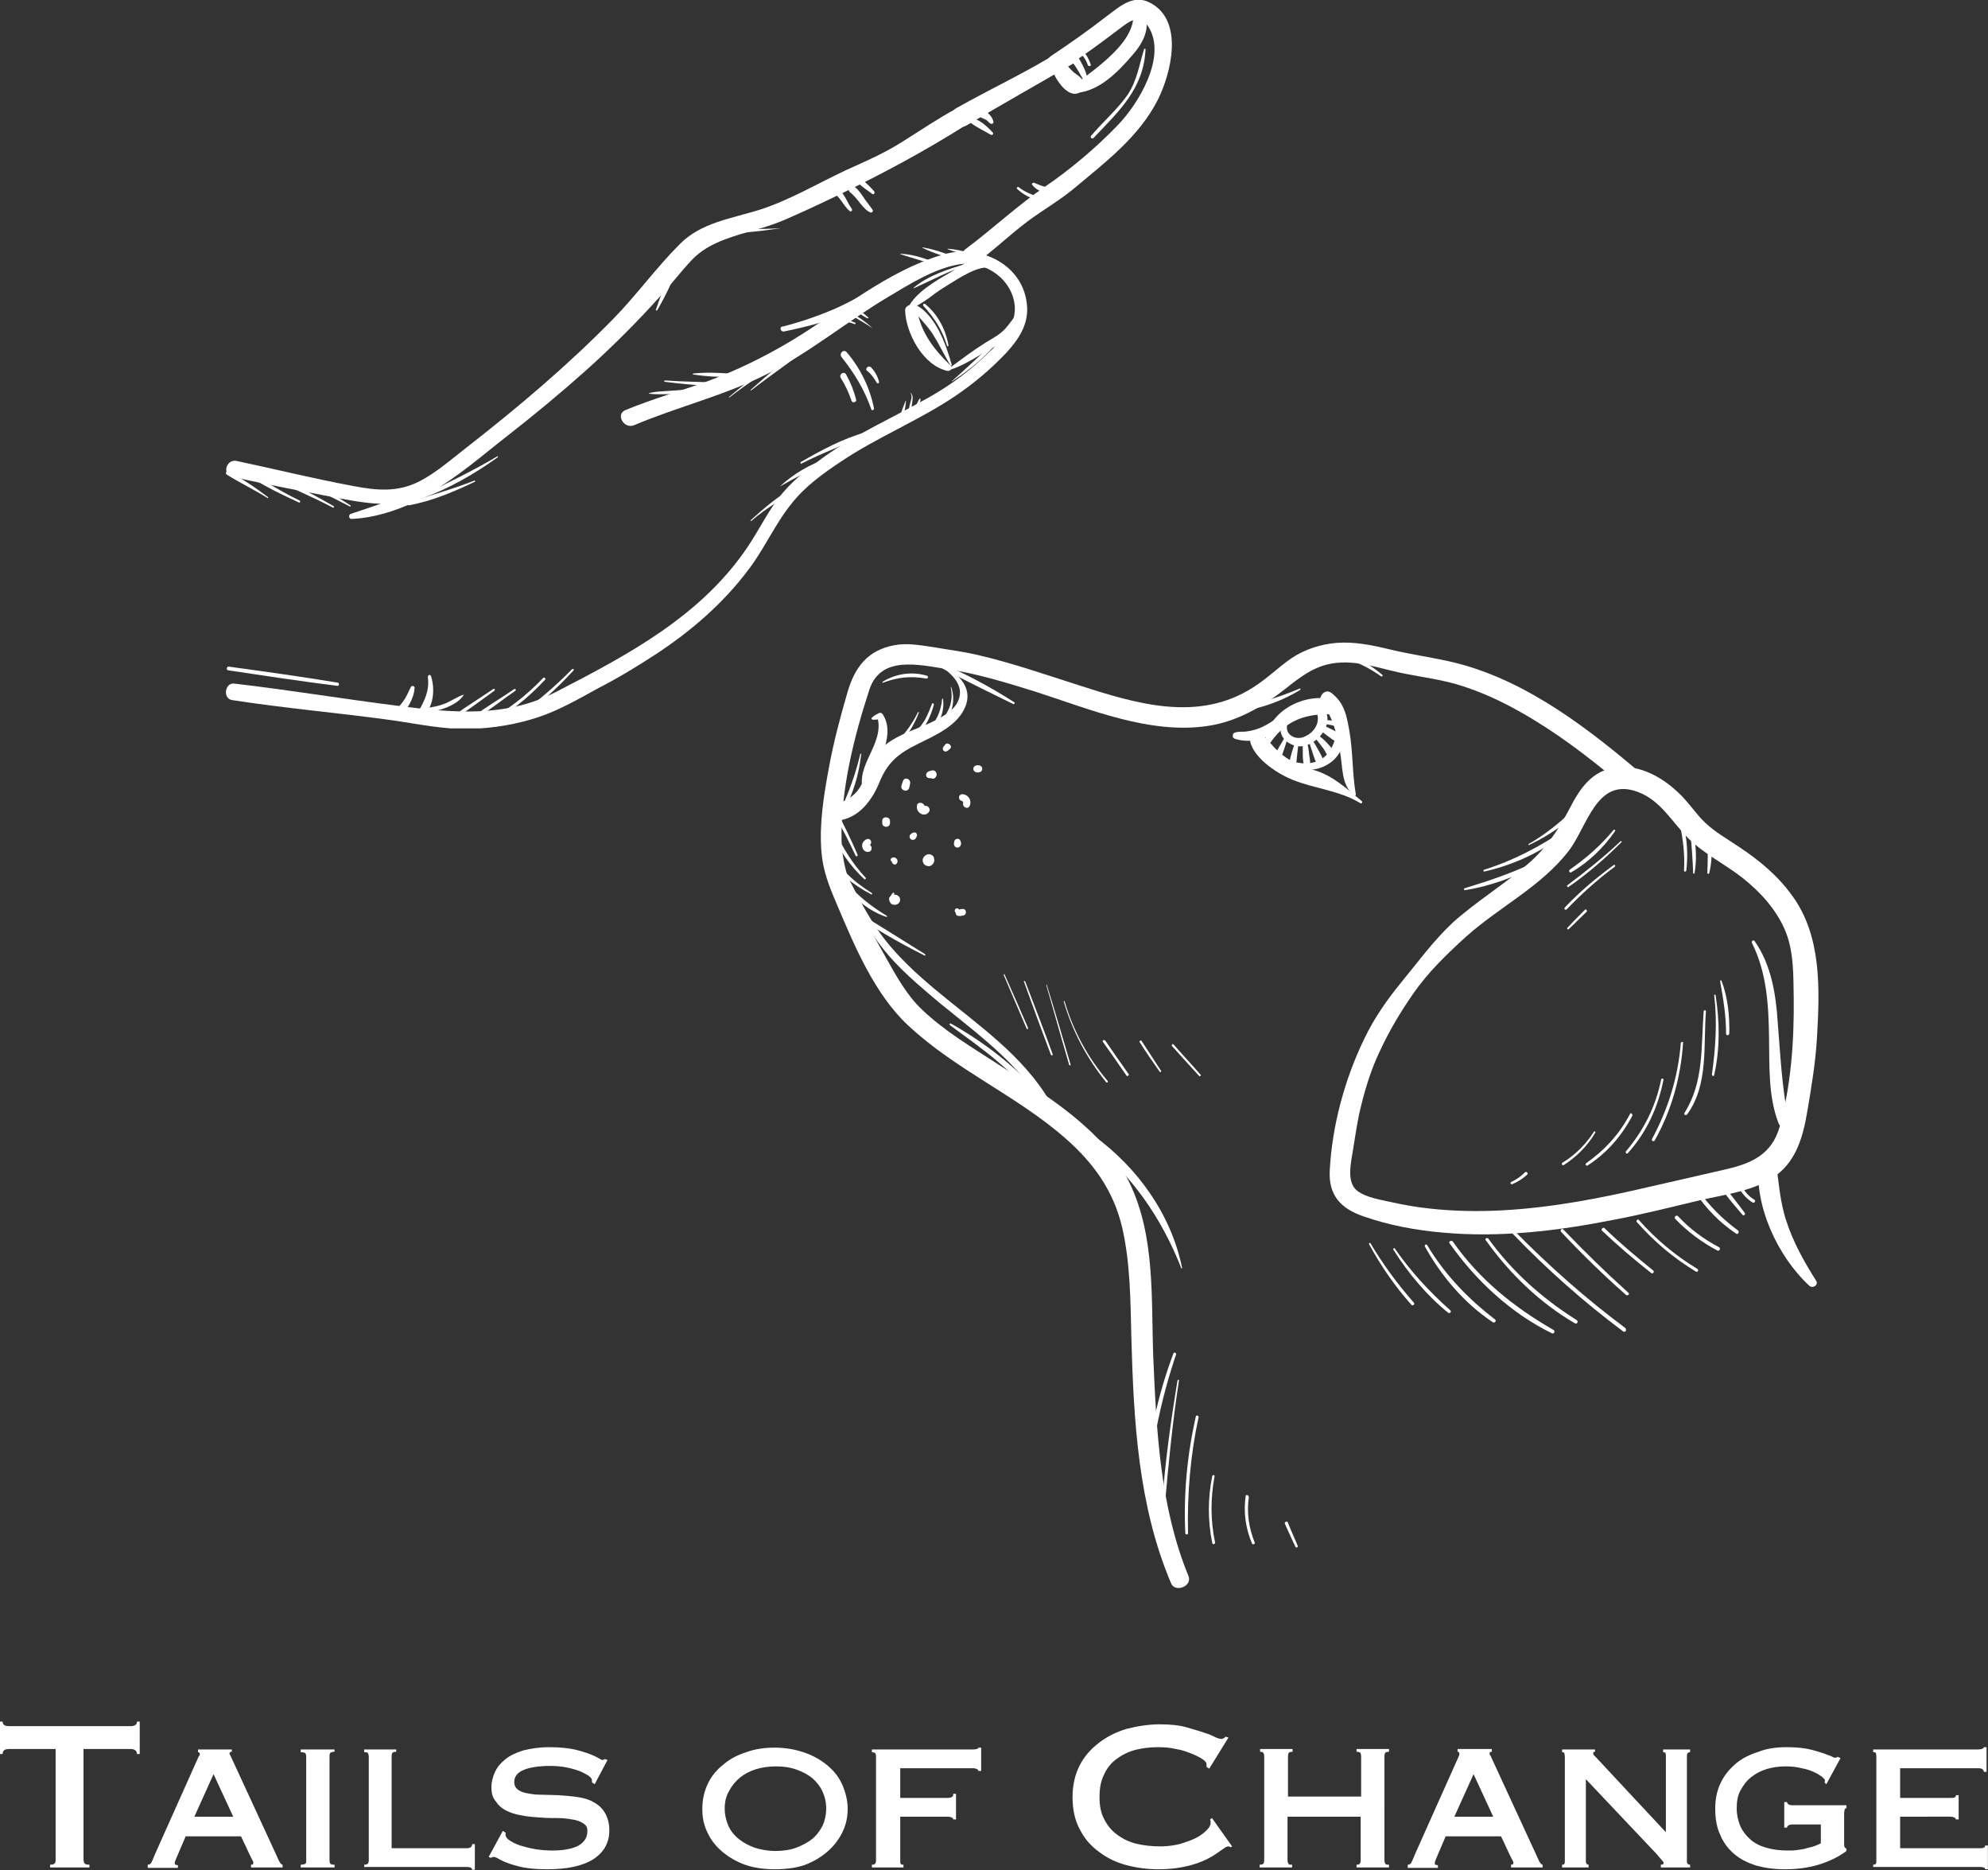 <?xml version="1.0" encoding="utf-8"?>
<!-- Generator: Adobe Illustrator 26.5.3, SVG Export Plug-In . SVG Version: 6.00 Build 0)  -->
<svg version="1.1" id="Layer_1" xmlns="http://www.w3.org/2000/svg" xmlns:xlink="http://www.w3.org/1999/xlink" x="0px" y="0px"
	 viewBox="0 0 434.9 409" style="enable-background:new 0 0 434.9 409;" xml:space="preserve">
<rect x="0" y="0" width="434.9" height="409" fill="#333333" stroke="none"/>
<style type="text/css">
	.st0{fill:#FFFFFF;}
	.st1{clip-path:url(#SVGID_00000107563199543008620590000000831594368764550839_);}
	.st2{clip-path:url(#SVGID_00000038404913046920058290000007579452237564803234_);}
	.st3{clip-path:url(#SVGID_00000103966690606682899060000007267845970896143267_);}
	.st4{clip-path:url(#SVGID_00000081634880547676877620000009472043259086363790_);}
</style>
<path class="st0" d="M238.6,14.1c-0.5-1.6-1.5-3.1-2.9-3.9c-0.3-0.2-0.7,0.3-0.4,0.5c1.2,1,2.2,2,2.7,3.6
	C238.2,14.6,238.8,14.4,238.6,14.1"/>
<path class="st0" d="M207.5,75.6c-0.6-3.5-2.3-6.8-5.1-9.1c-0.3-0.2-0.6,0.1-0.4,0.4c2.4,2.6,4.2,5.4,5.2,8.8
	C207.3,75.8,207.5,75.7,207.5,75.6"/>
<path class="st0" d="M250.3,10.7c-1.1,3.5-1.5,6.8-3.6,10c-2.3,3.3-5.4,5.9-8,9c-0.3,0.3,0.2,0.8,0.5,0.5c5.6-5.9,11-10.8,11.4-19.4
	C250.6,10.6,250.3,10.6,250.3,10.7"/>
<path class="st0" d="M143.8,67.8c1.7-2.9,3.4-6.3,4.4-9.6c0.2-0.5-0.6-0.8-0.8-0.3c-1.6,3.1-2.8,6.6-3.9,9.8
	C143.4,67.9,143.7,68,143.8,67.8"/>
<path class="st0" d="M142,86.1c1.4,0.2,2.8,0.1,4.2,0.1c1.6,0,3.3,0,4.9-0.2c0.4,0,0.4-0.6,0-0.7c-1.6-0.1-3.3,0.1-4.9,0.2
	c-1.4,0.1-2.9,0.1-4.2,0.5C141.9,85.9,141.9,86.1,142,86.1"/>
<path class="st0" d="M145.4,83.5c4,0.5,8,0.9,12,0.9c0.4,0,0.4-0.6,0-0.7c-4-0.2-8-0.2-12-0.5C145.3,83.2,145.3,83.5,145.4,83.5"/>
<path class="st0" d="M151.6,81.9c2.6,0.4,5.4,0.6,8,0.5c0.4,0,0.4-0.6,0-0.7c-2.6-0.2-5.4-0.3-8,0C151.6,81.8,151.5,81.9,151.6,81.9
	"/>
<path class="st0" d="M164.3,85.4c4.1-3.2,8.4-6.1,12.5-9.3c0.3-0.3,0-0.8-0.3-0.6c-4.3,2.8-8.4,6.3-12.2,9.7
	C164.1,85.3,164.2,85.5,164.3,85.4"/>
<path class="st0" d="M159.6,86.9c3.2-2.5,6.6-4.7,9.9-7.1c0.2-0.1,0-0.4-0.2-0.3c-3.5,2.1-6.7,4.7-9.8,7.3
	C159.4,86.9,159.5,87,159.6,86.9"/>
<path class="st0" d="M175.3,101.4c4.7-2.4,9.6-4.2,14.4-6.3c0.3-0.1,0.2-0.7-0.2-0.6c-5.1,1.4-9.9,4-14.4,6.6
	C175.1,101.3,175.2,101.5,175.3,101.4"/>
<path class="st0" d="M170.6,106.4c3.5-2,7.1-3.8,10.7-5.7c0.2-0.1,0.1-0.5-0.2-0.4C177.3,101.4,173.5,103.7,170.6,106.4
	C170.5,106.4,170.6,106.4,170.6,106.4"/>
<path class="st0" d="M208.3,83.4c3.2-2.1,6.4-4.6,9-7.5c0.3-0.3-0.1-0.7-0.4-0.4c-2.9,2.5-5.7,5.3-8.6,7.8
	C208.1,83.3,208.2,83.4,208.3,83.4"/>
<path class="st0" d="M200,63c3.8-1.7,7.5-3.7,11.5-5c0.2-0.1,0.1-0.3-0.1-0.3c-3.9,1.1-8.4,2.6-11.5,5.2C199.8,63,199.9,63.1,200,63
	"/>
<path class="st0" d="M187.1,70.6c-0.9-0.4-1.9-0.9-2.9-1.1c-0.2,0-0.4,0.3-0.2,0.4c0.9,0.5,2,0.6,3,1
	C187.2,70.9,187.2,70.7,187.1,70.6"/>
<path class="st0" d="M190.9,71.8c-1.4-1.3-3-2.5-4.7-3.3c-0.2-0.1-0.4,0.2-0.2,0.3C187.6,69.8,189.3,70.7,190.9,71.8
	C190.9,71.9,190.9,71.8,190.9,71.8"/>
<path class="st0" d="M189.9,69.4c-0.7-0.7-1.5-1.2-2.3-1.8c-0.3-0.2-0.6,0.3-0.3,0.5c0.8,0.5,1.6,1.1,2.4,1.5
	C189.9,69.7,190.1,69.5,189.9,69.4"/>
<path class="st0" d="M198.1,87.7c-0.3,0.9-0.9,2-1,3c0,0.2,0.3,0.3,0.4,0.1c0.5-0.9,0.6-2.1,0.7-3.1
	C198.3,87.6,198.2,87.6,198.1,87.7"/>
<path class="st0" d="M199.2,86c0.5,0.7,0,1.8-0.2,2.6c-0.1,0.6-0.3,1.2-0.3,1.9c0,0.2,0.3,0.2,0.4,0.1c0.3-0.9,0.4-2.1,0.5-3
	c0.1-0.6,0.1-1.1-0.3-1.6C199.3,85.9,199.2,85.9,199.2,86"/>
<path class="st0" d="M201.3,87.1c-0.4,0.3-0.5,0.9-0.8,1.3c-0.3,0.5-0.6,0.9-1,1.4c-0.2,0.3,0.2,0.5,0.4,0.3
	c0.5-0.4,0.8-0.9,1.1-1.5c0.2-0.4,0.5-1.1,0.3-1.5C201.4,87.1,201.3,87.1,201.3,87.1"/>
<path class="st0" d="M164.4,113.9c3.2-2.8,6.8-4.8,10.3-7.1c0.3-0.2,0-0.7-0.3-0.5c-3.8,1.8-7.1,4.7-10.2,7.5
	C164.1,113.9,164.3,114,164.4,113.9"/>
<g>
	<defs>
		<rect id="SVGID_1_" x="48.5" y="102" width="10.3" height="8"/>
	</defs>
	<clipPath id="SVGID_00000053543586396264062940000003116209854162588801_">
		<use xlink:href="#SVGID_1_"  style="overflow:visible;"/>
	</clipPath>
	<g style="clip-path:url(#SVGID_00000053543586396264062940000003116209854162588801_);">
		<path class="st0" d="M58.6,108.7c-2.7-2-5.6-4.1-8.7-5.5c-0.4-0.2-0.7,0.3-0.3,0.6c2.9,1.8,6,3.3,8.9,5.1
			C58.6,109.1,58.8,108.8,58.6,108.7"/>
	</g>
</g>
<path class="st0" d="M65.6,109.5c-5-2.4-9.5-5.4-14.2-8.3c-0.3-0.2-0.7,0.3-0.4,0.5c4.3,3.4,9.4,5.9,14.4,8.2
	C65.6,110,65.8,109.7,65.6,109.5"/>
<path class="st0" d="M73,110.7c-4.2-2.4-8.6-4.8-13.2-6.6c-0.4-0.1-0.6,0.5-0.3,0.6c4.4,2.1,8.9,4,13.3,6.3
	C73,111.1,73.2,110.8,73,110.7"/>
<path class="st0" d="M76.6,110.5c-3.4-2.2-7-4.5-10.8-6c-0.3-0.1-0.5,0.4-0.2,0.6c3.6,2,7.3,3.8,11,5.7
	C76.7,110.8,76.8,110.6,76.6,110.5"/>
<path class="st0" d="M201.8,54.2c2.2,1.1,4.8,1.9,7.2,2.6c0.3,0.1,0.5-0.4,0.1-0.5c-2.3-0.9-4.8-1.8-7.3-2.2
	C201.8,54.1,201.7,54.2,201.8,54.2"/>
<path class="st0" d="M207.3,54.5c1.6,0.6,3.3,1.1,5,1.4c0.3,0.1,0.4-0.4,0.1-0.5c-1.6-0.5-3.4-0.9-5.1-1
	C207.3,54.3,207.3,54.4,207.3,54.5"/>
<path class="st0" d="M197,55.6c2.7,0.9,5.4,1.6,8,2.5c0.2,0.1,0.4-0.3,0.2-0.4c-2.5-1.1-5.4-2.1-8.2-2.2
	C197,55.4,196.9,55.5,197,55.6"/>
<path class="st0" d="M222.5,41.3c1.4,1.3,3.2,2.3,5.1,2.5c0.4,0.1,0.6-0.5,0.2-0.6c-1.8-0.5-3.5-1.1-5-2.3
	C222.6,40.8,222.3,41.1,222.5,41.3"/>
<path class="st0" d="M170.9,49.9c-4.2,0.3-8.5,0.1-12.7,0.4c-0.4,0-0.4,0.6,0,0.6C162.4,51.1,166.7,50.5,170.9,49.9
	C170.9,50,170.9,49.9,170.9,49.9"/>
<path class="st0" d="M107.9,150.7c-2.8,1.9-5.7,3.7-8.5,5.7c-0.4,0.3,0,0.9,0.4,0.6c2.8-1.9,5.6-3.9,8.3-5.9
	C108.4,150.9,108.2,150.5,107.9,150.7"/>
<path class="st0" d="M112.5,150.7c-2.9,2-6,3.8-8.8,5.9c-0.3,0.2,0,0.8,0.3,0.6c3-1.8,5.8-4.1,8.7-6.1
	C113,150.9,112.8,150.6,112.5,150.7"/>
<path class="st0" d="M118.8,148.3c-3.7,3.9-7.9,7.1-12.6,9.6c-0.4,0.2,0,0.9,0.4,0.7c4.7-2.6,8.9-5.9,12.6-9.9
	C119.5,148.4,119.1,148,118.8,148.3"/>
<path class="st0" d="M125.1,146.4c-3.7,3.8-7.6,7-11.8,10.2c-0.3,0.2,0.1,0.7,0.4,0.5c4.3-3,8.2-6.6,11.7-10.4
	C125.7,146.5,125.4,146.1,125.1,146.4"/>
<path class="st0" d="M103.8,105.1c-4.8,1.9-9.6,3.2-14.5,4.8c-0.4,0.1-0.2,0.7,0.2,0.6c5-0.9,9.9-3,14.5-5.2
	C104,105.3,103.9,105.1,103.8,105.1"/>
<path class="st0" d="M108.8,99.8c-5.4,3.2-10.8,5.8-16.4,8.5c-0.3,0.1-0.1,0.7,0.2,0.6c5.7-2.1,11.3-5.3,16.3-8.9
	C109,99.9,108.9,99.7,108.8,99.8"/>
<path class="st0" d="M101.5,151.9c-1.6,0.5-3,1.6-4.5,2.1c-1.6,0.6-3.3,0.8-5,1c-0.5,0.1-0.3,0.8,0.1,0.8
	C94.9,155.9,99.9,154.6,101.5,151.9C101.6,151.9,101.5,151.9,101.5,151.9"/>
<path class="st0" d="M207.8,224.2c3.5,2.6,7.1,5.1,10.5,8c3.1,2.6,5.8,5.5,8.9,8.2c0.4,0.4,0.9-0.2,0.6-0.6
	c-5.2-6.3-12.6-11.9-19.7-15.9C207.8,223.7,207.6,224,207.8,224.2"/>
<path class="st0" d="M188.2,164.9c-0.8,3.4-1.9,6.7-3.3,10c-0.2,0.5,0.5,0.9,0.7,0.4c1.5-3.3,2.4-6.8,2.8-10.4
	C188.4,164.8,188.2,164.8,188.2,164.9"/>
<path class="st0" d="M193.2,149.3c3.2-1.2,6-1.5,9.4-0.9c0.4,0.1,0.6-0.5,0.2-0.6c-3.2-1-6.8-0.5-9.7,1.3
	C193,149.1,193,149.4,193.2,149.3"/>
<path class="st0" d="M208,150.4c0.6,2.8-0.3,5.1-2.1,7.3c-0.2,0.3,0.1,0.7,0.4,0.4c2.2-1.9,2.7-5.2,1.8-7.8
	C208.2,150.2,208,150.2,208,150.4"/>
<path class="st0" d="M206.1,152.9c-0.3,2.9-1.3,4.9-3.3,7c-0.3,0.3,0.1,0.8,0.4,0.6c2.2-1.6,3.5-4.9,3.1-7.6
	C206.2,152.7,206.1,152.8,206.1,152.9"/>
<path class="st0" d="M203.9,153.9c-0.5,1.2-0.9,2.4-1.6,3.6c-0.6,1-1.4,1.9-2.1,2.9c-0.2,0.3,0.3,0.7,0.5,0.4c1.8-1.7,3-4.4,3.6-6.7
	C204.3,153.8,204,153.7,203.9,153.9"/>
<path class="st0" d="M200.8,155.8c-1.5,3.1-3.5,5.5-6,7.8c-0.4,0.3,0.2,0.9,0.5,0.5c2.6-2.1,4.5-5.1,5.7-8.2
	C201.1,155.7,200.9,155.7,200.8,155.8"/>
<path class="st0" d="M187.6,186.9c-1.4-3.2-2.9-6.4-4.6-9.5c-0.2-0.4-0.9,0-0.6,0.4c1.7,3.1,3.3,6.2,4.8,9.4
	C187.4,187.4,187.7,187.2,187.6,186.9"/>
<path class="st0" d="M189.4,192c-3-3.2-5-6.6-6.9-10.5c-0.2-0.3-0.8-0.1-0.6,0.3c1.5,4,4.1,7.6,7.2,10.5
	C189.3,192.4,189.5,192.1,189.4,192"/>
<path class="st0" d="M190.7,195.3c-1.9-1.2-3.7-2.5-5.3-4.1c-1.5-1.5-2.6-3.2-4-4.7c-0.3-0.3-0.7,0.1-0.5,0.4c2,3.8,6,6.8,9.7,8.7
	C190.7,195.8,190.9,195.4,190.7,195.3"/>
<path class="st0" d="M194,200.3c-3.3-2-6-4.1-8.6-7c-0.3-0.3-0.9,0.1-0.7,0.5c2.3,2.9,5.6,5.5,9.1,6.7
	C194.1,200.6,194.1,200.4,194,200.3"/>
<path class="st0" d="M202.4,208.7c-5.6-3.5-11.2-7-16.8-10.4c-0.4-0.2-0.7,0.3-0.3,0.6c5.3,3.8,11.2,7.2,17,10.1
	C202.4,209,202.5,208.8,202.4,208.7"/>
<path class="st0" d="M221.9,153.6c-5.3-3.4-11.1-6.5-16.9-8.9c-0.4-0.2-0.6,0.5-0.3,0.7c5.5,3,11.3,5.8,17,8.6
	C221.9,154,222.1,153.7,221.9,153.6"/>
<path class="st0" d="M302.4,147.6c-2.6-2.2-5.8-4.2-9.2-4.9c-0.4-0.1-0.6,0.5-0.2,0.6c3.2,1.3,6.2,2.5,9.1,4.6
	C302.3,148.1,302.6,147.8,302.4,147.6"/>
<path class="st0" d="M284.3,150.6c-5,2.1-9.7,3.5-15,4.5c-0.4,0.1-0.3,0.7,0.1,0.7c5.2-0.4,10.6-2.2,15-4.9
	C284.6,150.7,284.5,150.5,284.3,150.6"/>
<path class="st0" d="M334.5,184.8c5.3-2.5,10.4-6.2,13.9-11c0.2-0.3-0.3-0.7-0.6-0.4c-4.1,4.4-8.2,8.2-13.4,11.2
	C334.3,184.7,334.4,184.9,334.5,184.8"/>
<path class="st0" d="M324.8,190.6c6.5-1.5,12.8-4.4,18-8.7c0.3-0.2-0.1-0.7-0.4-0.5c-5.6,3.8-11.3,6.8-17.7,8.8
	C324.4,190.3,324.5,190.7,324.8,190.6"/>
<path class="st0" d="M320.4,194.7c5.7-0.9,11.4-3,16.5-5.8c0.4-0.2,0.1-0.9-0.4-0.7c-5.3,2.6-10.6,4.4-16.2,6.1
	C320.2,194.5,320.3,194.7,320.4,194.7"/>
<path class="st0" d="M299.5,272.1c2.6,4.8,5.7,9.3,9.3,13.3c0.3,0.3,0.8-0.2,0.5-0.5c-3.6-4.1-6.7-8.3-9.5-13
	C299.7,271.7,299.4,271.9,299.5,272.1"/>
<path class="st0" d="M304.8,273.3c3.3,5.2,7.3,10,12,13.8c0.3,0.3,0.8-0.2,0.5-0.5c-4.6-4.1-8.7-8.5-12.2-13.6
	C305,272.9,304.7,273.1,304.8,273.3"/>
<path class="st0" d="M311.7,272.6c3.6,6.5,8.7,12.5,14.9,16.6c0.4,0.2,0.8-0.3,0.5-0.6c-6-4.6-11-9.8-14.9-16.3
	C312,272,311.6,272.3,311.7,272.6"/>
<path class="st0" d="M317.1,271.9c5.7,8.1,13.4,15.3,22.4,19.7c0.4,0.2,0.8-0.4,0.4-0.7c-8.7-5-16.3-11.1-22.1-19.4
	C317.4,271.2,316.8,271.6,317.1,271.9"/>
<path class="st0" d="M325,271.2c5.2,7.3,11.8,13.7,19.5,18.2c0.5,0.3,0.9-0.4,0.4-0.7c-7.6-4.8-14.1-10.6-19.3-17.8
	C325.3,270.6,324.8,270.9,325,271.2"/>
<path class="st0" d="M330.9,269.8c7.5,7.8,15.5,14.9,24.2,21.4c0.5,0.3,0.9-0.4,0.4-0.8c-8.6-6.4-16.6-13.5-24.1-21.1
	C331.1,269,330.6,269.5,330.9,269.8"/>
<path class="st0" d="M341.5,269.4c4.5,4.8,9.2,9.4,14.2,13.8c0.4,0.3,0.9-0.2,0.5-0.5c-4.9-4.4-9.6-9-14.2-13.8
	C341.7,268.5,341.2,269.1,341.5,269.4"/>
<path class="st0" d="M350.5,269.2c3.4,3.2,7,6.3,10.7,9.2c0.3,0.3,0.8-0.2,0.5-0.5c-3.7-3-7.3-6-10.7-9.3
	C350.7,268.3,350.1,268.9,350.5,269.2"/>
<path class="st0" d="M358.1,267.3c3.8,4.3,8.1,7.9,12.9,10.8c0.4,0.2,0.7-0.3,0.3-0.6c-4.8-2.9-9.1-6.5-12.8-10.7
	C358.3,266.5,357.8,267,358.1,267.3"/>
<path class="st0" d="M366.5,266.6c2.7,2.8,5.8,5.1,9.2,6.9c0.4,0.2,0.8-0.4,0.4-0.7c-3.4-1.8-6.4-4-9-6.8
	C366.7,265.6,366.1,266.2,366.5,266.6"/>
<path class="st0" d="M370.8,260.7c2.4,3.6,5.4,6.7,9,9.1c0.4,0.3,0.8-0.4,0.4-0.7c-3.4-2.5-6.3-5.4-8.7-8.8
	C371.2,259.9,370.5,260.3,370.8,260.7"/>
<path class="st0" d="M377.1,260.7c1.3,1.7,2.7,3.4,4.1,5c0.2,0.3,0.7-0.1,0.5-0.4c-1.3-1.8-2.7-3.5-4-5.2
	C377.3,259.8,376.8,260.4,377.1,260.7"/>
<path class="st0" d="M380.7,260.3c0.7,1.1,1.6,2,2.7,2.7c0.4,0.2,0.8-0.4,0.4-0.6c-1-0.6-1.8-1.4-2.4-2.4
	C381.1,259.5,380.5,259.8,380.7,260.3"/>
<path class="st0" d="M376.3,214.6c0.7,3.9,1.3,7.6,1.3,11.5c0,0.4,0.6,0.4,0.7,0c0.1-3.8-0.3-8-1.7-11.6
	C376.5,214.3,376.3,214.4,376.3,214.6"/>
<path class="st0" d="M375,217.7c0.7,5.9,0.3,11.5-0.5,17.3c0,0.3,0.5,0.5,0.5,0.1c1.3-5.7,1.2-11.8,0.3-17.5
	C375.3,217.5,375,217.5,375,217.7"/>
<path class="st0" d="M372.7,221.2c-0.6,7.7,0.1,15.4-4.2,22.2c-0.2,0.4,0.3,0.7,0.6,0.3c4.7-6.5,3.5-15,4.1-22.6
	C373.2,220.9,372.7,220.9,372.7,221.2"/>
<path class="st0" d="M367.7,228.1c-0.6,7.5-2.8,14.5-6.3,21c-0.2,0.4,0.4,0.7,0.6,0.3c3.7-6.6,5.7-13.8,6.2-21.4
	C368.2,227.8,367.8,227.8,367.7,228.1"/>
<path class="st0" d="M363.4,236.1c-1.2,5.9-3.8,11.1-7.7,15.7c-0.2,0.3,0.2,0.7,0.4,0.4c4.1-4.5,6.6-10,7.8-16
	C364,235.9,363.5,235.7,363.4,236.1"/>
<path class="st0" d="M356.6,243.6c-2.3,4.4-5.5,7.9-9.6,10.8c-0.3,0.2,0,0.7,0.3,0.5c4.2-2.7,7.5-6.5,9.8-10.9
	C357.2,243.6,356.7,243.3,356.6,243.6"/>
<path class="st0" d="M348.7,247.5c-1.8,2.8-4.1,5.1-6.9,6.8c-0.3,0.2,0,0.7,0.3,0.5c2.8-1.8,5.2-4.2,6.9-7.1
	C349.1,247.5,348.8,247.3,348.7,247.5"/>
<path class="st0" d="M333.6,256.4c-0.9,0.9-1.9,1.6-3,2.1c-0.3,0.1-0.1,0.6,0.2,0.5c1.2-0.5,2.3-1.2,3.3-2.1
	C334.4,256.6,333.9,256.1,333.6,256.4"/>
<path class="st0" d="M353,181.5c-2.8,3.4-6,6.2-9.6,8.7c-0.3,0.2,0,0.8,0.3,0.6c3.8-2.2,7.1-5.4,9.6-9
	C353.5,181.6,353.1,181.3,353,181.5"/>
<path class="st0" d="M354.5,184c-3.7,3.5-7.6,6.6-11.6,9.6c-0.2,0.2,0,0.5,0.2,0.4c4.2-2.9,8-6.2,11.6-9.8
	C354.9,184.1,354.7,183.9,354.5,184"/>
<path class="st0" d="M353,189.2c-3.8,2.8-7.4,5.8-10.7,9.3c-0.2,0.3,0.1,0.6,0.4,0.4c3.3-3.4,6.7-6.5,10.5-9.3
	C353.5,189.4,353.3,189,353,189.2"/>
<path class="st0" d="M346.7,199c-1.3,1.3-2.6,2.6-3.8,3.9c-0.2,0.2,0.1,0.5,0.3,0.3c1.3-1.3,2.6-2.5,3.9-3.8
	C347.3,199.1,346.9,198.7,346.7,199"/>
<path class="st0" d="M368.9,190.4c0.4-3.4,0.2-7-0.7-10.3c-0.1-0.4-0.8-0.3-0.7,0.2c0.7,3.4,1.1,6.6,0.9,10.1
	C368.4,190.7,368.8,190.7,368.9,190.4"/>
<path class="st0" d="M370.7,191c0.5-2.9,0.4-6-0.3-8.8c-0.1-0.3-0.6-0.3-0.6,0.1c0.3,2.9,0.5,5.8,0.6,8.7
	C370.5,191.1,370.7,191.1,370.7,191"/>
<path class="st0" d="M373.9,191c0.6-2.3,0.7-5,0.3-7.4c-0.1-0.3-0.6-0.2-0.6,0.1c0,2.4,0,4.9-0.1,7.3
	C373.6,191.1,373.9,191.2,373.9,191"/>
<path class="st0" d="M256.7,296c-3.5,9.3-5.6,19.2-6.3,29.1c0,0.5,0.7,0.5,0.8,0c0.9-9.9,2.9-19.5,6.1-28.9
	C257.3,295.8,256.8,295.7,256.7,296"/>
<path class="st0" d="M257.6,301.9c-1.5,9.1-2.8,18.3-3.4,27.6c0,0.4,0.5,0.4,0.6,0c0.8-9.2,1.7-18.4,3.1-27.5
	C258,301.7,257.7,301.7,257.6,301.9"/>
<path class="st0" d="M261.6,309.8c-1.9,8.4-2.7,16.9-2.3,25.5c0,0.4,0.6,0.4,0.6,0c-0.2-8.5,0.5-17,2.3-25.3
	C262.3,309.6,261.7,309.4,261.6,309.8"/>
<path class="st0" d="M265.2,322.8c-1,4.9-1,9.8,0,14.7c0.1,0.4,0.7,0.2,0.6-0.2c-1-4.8-1-9.6-0.1-14.4
	C265.8,322.6,265.3,322.5,265.2,322.8"/>
<path class="st0" d="M272.5,327.2c-0.5,3.6,0,7.1,1.4,10.4c0.1,0.3,0.7,0.1,0.6-0.2c-1.3-3.2-1.8-6.6-1.3-10
	C273.2,327,272.5,326.8,272.5,327.2"/>
<path class="st0" d="M281.1,333.3c0.8,1.7,1.5,3.4,2.3,5c0.1,0.3,0.6,0.1,0.5-0.2c-0.7-1.7-1.5-3.4-2.2-5.2
	C281.5,332.6,280.9,332.9,281.1,333.3"/>
<path class="st0" d="M219.6,213.3c1.7,3.9,3.3,7.8,5,11.7c0.1,0.2,0.4,0,0.3-0.2c-1.7-3.9-3.4-7.8-5.1-11.6
	C219.8,212.9,219.5,213.1,219.6,213.3"/>
<path class="st0" d="M224,214.7c1.9,5.3,3.9,10.7,5.9,16c0.1,0.2,0.5,0.1,0.4-0.1c-1.9-5.3-4-10.6-6-15.9
	C224.2,214.5,223.9,214.5,224,214.7"/>
<path class="st0" d="M228.9,215.5c1.7,5.8,3.3,11.7,5,17.4c0.1,0.2,0.4,0.1,0.3-0.1c-1.7-5.8-3.4-11.6-5.2-17.4
	C229.1,215.3,228.9,215.3,228.9,215.5"/>
<path class="st0" d="M232.7,219c1.9,6.5,5,12.4,9.3,17.7c0.2,0.2,0.5-0.1,0.3-0.3c-4.3-5.1-7.5-10.9-9.4-17.4
	C232.8,218.9,232.7,218.9,232.7,219"/>
<path class="st0" d="M241.3,227.9c1.7,2.4,3.4,4.8,5.1,7.3c0.2,0.3,0.7,0,0.5-0.3c-1.7-2.4-3.4-4.8-5.1-7.3
	C241.5,227.3,241,227.6,241.3,227.9"/>
<path class="st0" d="M249.3,227.9c1.4,2.2,2.9,4.4,4.4,6.5c0.1,0.2,0.4,0,0.3-0.2c-1.4-2.2-2.9-4.4-4.3-6.6
	C249.5,227.5,249.2,227.7,249.3,227.9"/>
<path class="st0" d="M256.4,228.8c2,2.2,3.9,4.3,5.9,6.5c0.2,0.2,0.6-0.1,0.3-0.3c-1.9-2.2-3.9-4.3-5.8-6.5
	C256.6,228.1,256.2,228.5,256.4,228.8"/>
<path class="st0" d="M258.6,277.3c-2.4-11.7-9.7-21.9-19.3-28.9c-0.8-0.6-1.7,0.7-1,1.3c9.3,7.2,15.8,16.7,20.1,27.6
	C258.4,277.5,258.6,277.5,258.6,277.3"/>
<path class="st0" d="M192.3,83.5c-0.3-1.2-0.9-2.3-1.8-3.2c-0.5-0.5-1.4,0.4-0.8,0.8c0.9,0.7,1.5,1.6,2.1,2.6
	C191.9,84,192.4,83.8,192.3,83.5"/>
<path class="st0" d="M191.2,89.3c-0.9-4.5-3-8.8-6-12.3c-0.7-0.7-1.7,0.3-1.1,1.1c2.8,3.5,5,7.1,6.5,11.4
	C190.7,89.9,191.2,89.7,191.2,89.3"/>
<path class="st0" d="M187.3,87.4c-0.5-1.9-1.2-3.7-2.2-5.5c-0.4-0.8-1.6-0.1-1.2,0.7c1,1.6,1.8,3.3,2.4,5.1
	C186.5,88.2,187.4,88,187.3,87.4"/>
<path class="st0" d="M93.6,148.1c0.4,3.1-0.8,5.2-2.2,7.8c-0.4,0.7,0.5,1.3,1.1,0.8c2.4-2.1,2.7-5.9,1.8-8.8
	C94.1,147.4,93.6,147.6,93.6,148.1"/>
<path class="st0" d="M89.9,150.2c-0.5,1-0.9,2-1.5,2.9c-0.6,0.9-1.4,1.7-2.1,2.6c-0.4,0.6,0.4,1.4,1,1c1.8-1.3,3.3-4.1,3.4-6.3
	C90.7,150,90.1,149.9,89.9,150.2"/>
<path class="st0" d="M217.2,29c-1.1-1.2-2.6-2.6-4.2-3.1c-0.5-0.2-1,0.6-0.6,1c1.3,1,2.9,1.7,4.4,2.6
	C217.1,29.6,217.4,29.3,217.2,29"/>
<path class="st0" d="M217.3,26.5c-0.3-1.1-1.4-2.3-2.6-2.3c-0.7,0-0.9,0.9-0.4,1.3c0.4,0.3,0.8,0.4,1.2,0.6c0.4,0.2,0.7,0.5,1,0.8
	C216.9,27.3,217.5,27,217.3,26.5"/>
<path class="st0" d="M208.2,79.8c-1.2-4.4-3.5-10.8-7.8-13.1c-0.4-0.2-1.1,0.3-0.8,0.8c1.4,2,3.3,3.7,4.6,5.8
	c1.3,2.1,2.4,4.4,3.7,6.6C208,80.1,208.2,80,208.2,79.8"/>
<path class="st0" d="M237.9,17.5c-0.1-1.1-0.5-2.2-1.1-3.3c-0.5-1-1.1-2.2-2.1-2.9c-0.7-0.5-1.3,0.4-1,1c0.4,0.9,1.3,1.7,1.8,2.6
	c0.6,0.9,1,1.8,1.6,2.7C237.4,18,237.9,17.9,237.9,17.5"/>
<path class="st0" d="M73.9,149.3c-7.9-1.3-15.8-2.4-23.8-3.5c-0.5-0.1-0.7,0.7-0.2,0.8c8,1.2,15.9,2.4,23.9,3.4
	C74.2,150.1,74.3,149.4,73.9,149.3"/>
<path class="st0" d="M207.8,80.9c3.4-1.1,6.3-3.2,9.5-4.9c2.9-1.5,5.2-3.6,6.9-6.4c0.6-0.9-0.8-2-1.5-1.2c-1,1.1-1.8,2.4-2.8,3.5
	c-1.3,1.4-2.8,2.1-4.4,3.1c-2.7,1.7-5.2,3.6-7.8,5.5C207.4,80.7,207.6,81,207.8,80.9"/>
<path class="st0" d="M199,67.5c2.7-0.8,5-3.1,7.3-4.5c2.5-1.5,6.5-4.4,9.5-4.5c0.9,0,1.4-1.3,0.5-1.8c-2.6-1.3-6.4,1.7-8.6,3
	c-3,1.7-7.4,4.3-9,7.5C198.7,67.4,198.8,67.6,199,67.5"/>
<path class="st0" d="M76.9,113.5c6.6-0.3,13.6-3.1,19.1-6.7c1.2-0.8,0.1-2.6-1.1-1.9c-5.9,3.4-11.8,5.4-18.2,7.5
	C76.2,112.6,76.3,113.5,76.9,113.5"/>
<path class="st0" d="M225.8,40.4c0.9,1.3,3.1,2.2,4.7,1.8c0.5-0.2,0.6-1.1,0-1.2c-0.7-0.1-1.4,0-2.1-0.2c-0.7-0.2-1.4-0.5-2.1-0.8
	C226,39.9,225.6,40.1,225.8,40.4"/>
<path class="st0" d="M186.3,45.6c-1.1-1.4-1.7-4-3.6-4.5c-0.5-0.1-1,0.5-0.5,0.9c0.3,0.3,0.7,0.5,1,0.9c0.3,0.3,0.6,0.7,0.9,1.1
	c0.5,0.7,1,1.5,1.7,2.1C186.2,46.5,186.6,46,186.3,45.6"/>
<path class="st0" d="M190.9,45.9c-0.6-0.9-1.3-1.7-1.9-2.6c-0.6-0.9-1.2-1.8-2-2.4c-0.7-0.6-1.8,0.4-1.1,1.1
	c0.9,0.7,1.6,1.6,2.3,2.5c0.7,0.8,1.3,1.6,2.3,2C190.8,46.5,191.1,46.1,190.9,45.9"/>
<path class="st0" d="M191.2,41.8c-0.8-0.9-1.7-1.8-2.6-2.5c-0.6-0.5-1.4,0.3-0.8,0.8c0.9,0.8,2,1.6,3,2.3
	C191.2,42.7,191.5,42.1,191.2,41.8"/>
<path class="st0" d="M171.5,72.5c7.8-1.6,16.6-4.1,23-9.1c0.8-0.7-0.2-1.7-1-1.3c-3.7,1.6-7.1,3.8-10.8,5.4
	c-3.7,1.6-7.5,2.9-11.4,3.9C170.4,71.4,170.7,72.6,171.5,72.5"/>
<path class="st0" d="M280.2,165.9c4.6,4.9,13.8,2.2,13.8-5c0-0.9-1.5-1.2-1.7-0.2c-0.6,2.7-1.9,5.2-4.8,6c-2.3,0.6-5,0.1-6.9-1.3
	C280.3,165.1,279.9,165.6,280.2,165.9"/>
<path class="st0" d="M383.3,206.3c3.2,6.5,3.6,13.4,3.7,20.6c0.1,6.1-0.2,13,2.1,18.8c0.5,1.3,2.5,0.8,2.2-0.6
	c-1.5-7.2-1.8-14.2-2.4-21.5c-0.4-6.2-1.4-12.5-5-17.7C383.7,205.4,383,205.8,383.3,206.3"/>
<path class="st0" d="M203.5,170.2c0.2,0,0.3,0,0.5,0.1c0.5,0.1,0.9-0.5,0.9-0.9c0-0.5-0.4-1-0.9-0.9c-0.2,0-0.3,0-0.5,0.1
	c-0.5,0.1-0.9,0.4-0.9,0.9S203,170.2,203.5,170.2"/>
<path class="st0" d="M200.6,176.2c-0.1,0.6,0.1,1.2,0.6,1.6c0.5,0.4,1.2,0.5,1.7,0.1c0.4-0.3,0.6-0.7,0.4-1.1
	c-0.2-0.4-0.6-0.7-1.1-0.5c-0.2,0.1,0.1,0,0.1,0c0,0-0.3,0-0.1,0c0.1,0,0.1,0.2,0,0c0.1,0.1,0.1,0.4,0.1,0.2c0-0.4-0.3-0.8-0.8-0.9
	C201.1,175.5,200.6,175.7,200.6,176.2"/>
<path class="st0" d="M199.9,182.1c0,0-0.3,0-0.3,0.1c-0.1,0-0.2,0.1-0.3,0.2c-0.4,0.2-0.4,0.8-0.1,1.1c0.3,0.3,0.9,0.2,1.1-0.1
	c0-0.1,0.1-0.2,0.2-0.3c0-0.1,0-0.3,0.1-0.3C200.7,182.3,200.2,181.9,199.9,182.1"/>
<path class="st0" d="M208.8,183.9c-0.1,0.4-0.2,0.7,0,1.1c0.3,0.5,1,0.5,1.3,0c0.2-0.4,0.2-0.7,0-1.1
	C210,183.3,209,183.3,208.8,183.9"/>
<path class="st0" d="M210.5,175.2c0,0,0.1,0.1,0.2,0.2c0.1,0.1,0-0.1,0,0c0,0.1,0-0.2,0,0.1c0,0,0,0.2,0,0.2c0,0,0-0.1,0,0
	c-0.2,0.8,1,1.4,1.4,0.6c0.6-1.2-0.3-2.6-1.6-2.6c-0.4,0-0.7,0.3-0.7,0.7C209.8,174.9,210.1,175.1,210.5,175.2"/>
<path class="st0" d="M213.3,168.8c0.4,0.2,0.8,0.2,1.2,0c0.5-0.2,0.5-1.1,0-1.3c-0.4-0.2-0.8-0.2-1.2,0
	C212.8,167.8,212.8,168.5,213.3,168.8"/>
<path class="st0" d="M207.3,164.2c0.2-0.1,0.4-0.3,0.5-0.4c0.7-0.6-0.4-1.6-1-1c-0.1,0.2-0.3,0.4-0.4,0.5
	C205.9,164,206.7,164.7,207.3,164.2"/>
<path class="st0" d="M197.5,170.9c-0.1,0.3-0.2,0.6-0.3,0.9c-0.3,1.1,1.4,1.6,1.7,0.5c0.1-0.3,0.1-0.6,0.2-0.9
	C199.3,170.3,197.8,169.8,197.5,170.9"/>
<path class="st0" d="M193,179.5c0,0.2,0,0.3,0,0.5c0,1.1,1.7,1.1,1.7,0c0-0.2,0-0.3,0-0.5C194.6,178.5,193,178.5,193,179.5"/>
<path class="st0" d="M195.3,188.5C195.2,188.5,195.2,188.5,195.3,188.5c-0.1-0.1-0.1-0.2-0.1-0.3c-0.2,0.3,0,0.7,0.3,0.8
	c0.3,0.2,0.7,0,0.8-0.4c0.3-0.8-0.8-1.5-1.4-0.8C194.7,188.1,195,188.5,195.3,188.5"/>
<path class="st0" d="M203.1,188.3c-0.2-0.1-0.2-0.4-0.2-0.5c0,0.1,0.1-0.1,0.1-0.1c0.1-0.1,0.2-0.1,0.3-0.1c0.3-0.1,0.5,0,0.6,0.3
	c0,0,0.1,0.5,0.1,0.3c0,0.1,0,0.2-0.1,0.3c0-0.1,0.2-0.4,0.1-0.2c-0.2,0.2-0.2,0.4-0.6,0.4c0.5,0,0.9-0.3,0.9-0.8
	c0.1-0.5-0.2-0.8-0.7-1c-0.7-0.3-1.5,0.3-1.7,0.9c-0.2,0.7,0.2,1.5,1,1.6c0.7,0.2,1.4-0.4,1.5-1.2c0-0.5-0.3-1.1-0.8-1.2
	c-0.3,0-0.7,0.1-0.8,0.4C202.7,187.7,202.8,188.1,203.1,188.3"/>
<path class="st0" d="M189.7,183.5c-0.6,0.2-1.1,0.8-1.1,1.4c0,0.8,0.6,1.6,1.5,1.4c0.5-0.1,0.7-0.7,0.5-1.2c0.1,0.2,0,0-0.1-0.1
	c-0.1-0.1-0.1-0.2-0.2-0.2c-0.1-0.1,0-0.1,0,0c0-0.2,0,0.1,0,0c0,0,0-0.1,0-0.1c0-0.1,0-0.1,0,0c0,0,0,0.1,0,0.1c0,0,0,0,0.1-0.1
	C190.9,184.1,190.3,183.3,189.7,183.5"/>
<path class="st0" d="M183.1,188.3c2.3,6.6,5.4,13.1,9.7,18.7c3.6,4.7,8.2,8.5,12.7,12.3c9.4,7.7,19.8,15,24.7,26.5
	c0.4,1.1,2,0.1,1.5-0.9c-4.7-10.9-14.2-18.1-23.2-25.3c-4.6-3.7-9.1-7.4-13-11.8c-5.3-5.9-8.3-12.8-11.9-19.7
	C183.5,187.7,183,187.9,183.1,188.3"/>
<path class="st0" d="M195.2,195.4c-0.1,0.2-0.3,0.4-0.4,0.6c-0.2,0.2-0.3,0.3-0.3,0.6c0,0.4,0.2,0.8,0.5,1.1c0.8,0.5,2,0,1.9-1
	c0-0.5-0.4-0.9-0.9-0.9c-0.5,0-0.9,0.4-0.9,0.9c0-0.1,0-0.1,0-0.2c0.1-0.1,0.2-0.3,0.2-0.4c0,0,0,0,0,0c0.1-0.1,0.3-0.2,0.4-0.2
	c0,0,0,0,0,0c0.2,0,0.3,0,0.5,0c0.3,0,0.1,0.1,0,0c0.1,0,0.2,0.1,0.2,0.3c0,0.1,0,0.3,0,0.4c0,0,0.1,0,0.1,0
	c-0.1,0.1-0.1,0.2-0.2,0.4c0,0,0,0,0,0c-0.1,0.1-0.2,0.1-0.3,0.2c0,0-0.1,0-0.1,0c0.7-0.1,1.1-1,0.4-1.4c-0.4-0.2-1-0.2-1.2,0.3
	c-0.2,0.3-0.1,0.6,0,0.9c0.2,0.4,0.5,0.7,0.9,0.7c0.5,0,1-0.5,0.9-1c-0.6,0.1-1.2,0.2-1.8,0.2c0-0.2,0.1-0.3,0.1-0.5
	c0.1-0.1,0.1-0.1,0.2-0.2c0.1-0.1,0.1,0,0,0c-0.1,0,0,0,0,0c0.1,0,0.1,0,0,0c-0.1,0,0,0,0.1,0c0,0,0.2,0.1,0.2,0.1
	c0,0-0.1-0.2-0.1-0.2c-0.1-0.1-0.1-0.1-0.1-0.2c0-0.1,0.1-0.2,0.1-0.3C195.8,195.3,195.4,195.1,195.2,195.4"/>
<path class="st0" d="M208.9,199.4c0.4,0.7,1.2,0.9,1.9,0.8c0.8-0.2,0.6-1.5-0.2-1.4c-0.4,0-0.8,0.1-1.2,0.3
	c-0.5,0.3-0.4,1.2,0.2,1.2c0.2,0,0.4,0.1,0.7,0c0.2,0,0.4-0.1,0.6-0.1c-0.2-0.4-0.5-0.8-0.7-1.2c-0.1,0.1-0.3,0-0.4-0.1
	C209.3,198.3,208.7,198.9,208.9,199.4"/>
<path class="st0" d="M269.7,160.8c0,0.1,0,0.2,0,0.3c0,0.3,0.3,0.4,0.5,0.5c3.6,1.1,8.1,0,10.5-2.9c0.7-0.8-0.2-2.4-1.3-1.7
	c-2.2,1.6-4.2,2.7-6.9,3C272.2,160.1,269.6,159.8,269.7,160.8"/>
<path class="st0" d="M280.7,158c-1.9,2.8,1.5,5.6,4.3,5.2c3.2-0.5,6.6-4.5,5-7.7c-0.5-1-2.1-0.3-1.8,0.8c0.5,2.1-0.9,4-2.8,4.8
	c-1.8,0.9-4.4-0.3-3.8-2.7C281.7,157.9,281,157.6,280.7,158"/>
<path class="st0" d="M281.4,160.7c-1,1.8-2.3,3.6-2.9,5.5c-0.3,0.7,0.9,1.2,1.2,0.5c1-1.7,1.5-3.9,2.2-5.8
	C282,160.7,281.5,160.5,281.4,160.7"/>
<path class="st0" d="M283.1,163c-0.3,0.9-0.6,1.8-0.8,2.7c-0.2,0.8-0.6,1.6-0.4,2.4c0.1,0.6,0.9,0.6,1.2,0.2
	c0.5-0.7,0.5-1.7,0.6-2.6c0.1-0.9,0.2-1.7,0.3-2.6C283.9,162.6,283.2,162.6,283.1,163"/>
<path class="st0" d="M289.3,158.3c1.1,0.1,2.6,0.3,3.6,0.9c0.6,0.4,1.1-0.5,0.5-0.9c-1-0.8-2.8-0.8-4.1-0.8
	C288.9,157.6,288.9,158.3,289.3,158.3"/>
<path class="st0" d="M288.8,159.6c0.5,0.5,1.1,1,1.7,1.4c0.6,0.4,1.2,1,1.9,1.2c0.9,0.3,1.5-0.9,0.9-1.5c-0.5-0.5-1.3-0.8-2-1.2
	c-0.7-0.3-1.3-0.7-2-0.9C288.8,158.5,288.4,159.2,288.8,159.6"/>
<path class="st0" d="M287.6,161.3c0.7,0.8,1.3,1.6,1.9,2.4c0.5,0.7,0.8,1.7,1.6,2.1c0.4,0.2,1-0.1,1-0.6c-0.1-1-1-1.8-1.6-2.5
	c-0.7-0.8-1.5-1.5-2.4-2.1C287.7,160.4,287.3,161,287.6,161.3"/>
<path class="st0" d="M286.3,161.8c0.2,1,0.6,2,0.9,3c0.3,0.8,0.5,1.9,1.2,2.4c0.4,0.4,1.1,0.1,1.1-0.5c0-0.9-0.6-1.7-1-2.5
	c-0.5-0.9-1-1.8-1.7-2.7C286.7,161.2,286.2,161.4,286.3,161.8"/>
<path class="st0" d="M285.2,162c-0.3,0.9-0.2,2-0.2,3c0,1,0.1,2.1,0.5,3.1c0.2,0.4,0.9,0.6,1,0c0.2-1,0.1-2-0.1-3
	c-0.1-1-0.2-2.2-0.7-3.1C285.5,161.7,285.2,161.8,285.2,162"/>
<path class="st0" d="M357.4,167.8c-11.9-10-25.4-20-41-23.3c-4.2-0.9-8.4-1.5-12.5-2.5c-3.7-0.9-7.6-1.7-11.5-1.4
	c-3.5,0.3-6.9,1.4-9.8,3.3c-2.9,2-5.4,4.5-8.4,6.4c-12.1,7.8-25.7,3.6-38.4-0.5c-7.2-2.3-14.4-4.8-21.7-6.5
	c-3.3-0.8-6.7-1.2-10.1-1.8c-2.8-0.4-5.5-0.9-8.3-0.4c-5.9,1.1-8.7,4.8-10.3,10.3c-1.6,5.5-3.1,11.1-4.1,16.7
	c-1.1,5.9-2.1,12.1-1.6,18.2c0.3,4,1.7,7.6,3.3,11.3c3.8,9,8.3,19.8,15.6,26.6c10.3,9.7,23.8,15.4,34.4,24.7
	c6.2,5.4,10.6,11.5,12.5,19.6c1.8,7.9,1.8,16,2,24.1c0.5,18.1,1.5,36.8,8.7,53.7c0.9,2.1,4.7,0.6,3.8-1.6c-6.2-15.1-7-31.6-7.7-47.7
	c-0.5-12.8,0.5-26.5-5.2-38.3c-5.7-11.7-18.2-19.1-28.7-25.9c-5.7-3.7-11.8-7.3-16.7-12c-3.3-3.1-5.6-7.3-7.8-11.2
	c-4.3-7.7-9.6-16.7-9.8-25.8c-0.2-11,2.7-22.6,6.1-33c2.5-7.5,10.8-5.4,16.8-4.5c6.7,1,13.2,3,19.6,5c11.8,3.8,24.8,9.3,37.4,7.5
	c6.4-0.9,12-4.1,17-8c3.9-3.1,7.2-5.7,12.4-5.9c4.4-0.2,8.6,1.3,12.8,2.2c4.7,1,9.4,1.5,13.9,3c4.3,1.4,8.4,3.3,12.3,5.5
	c7.7,4.3,14.8,9.7,21.5,15.3C356.4,173.2,359.8,169.8,357.4,167.8"/>
<path class="st0" d="M205.3,145.3c2.5,1.8,5.9,4.4,4.3,8c-0.9,2.1-3.3,3.4-5.3,4.4c-3,1.5-6.3,2.4-9.2,4.2c-2,1.2-3.4,2.9-4.5,4.9
	c-0.9,1.6-1.3,3.3-2.2,4.9c-1.5,2.8-3.9,3.7-6.8,4.6c-1.8,0.5-1.4,3.1,0.4,3.2c5.2,0.2,8.5-3.9,10.3-8.2c1.8-4.5,4.1-6.4,8.3-8.5
	c3.8-1.9,8.9-4,10.6-8.3c1.8-4.6-2.2-7.6-5.8-9.5C205.2,144.7,205,145.1,205.3,145.3"/>
<g>
	<defs>
		<rect id="SVGID_00000109715720370146111720000004188411201127706547_" x="290.8" y="167.3" width="107.7" height="102.7"/>
	</defs>
	<clipPath id="SVGID_00000135654451585514601340000002213659611292403116_">
		<use xlink:href="#SVGID_00000109715720370146111720000004188411201127706547_"  style="overflow:visible;"/>
	</clipPath>
	<g style="clip-path:url(#SVGID_00000135654451585514601340000002213659611292403116_);">
		<path class="st0" d="M317.9,201.7c-4.3,4-7.7,8.7-11.4,13.2c-3.1,3.8-5.9,7.8-8,12.2c-4.3,8.8-7.1,19.1-7.6,28.9
			c-0.3,5.4,2.4,8.3,7.3,10c5.7,2,11.7,3.1,17.7,3.6c12.3,1.1,24.9-0.4,37-2.8c6.4-1.2,12.7-2.8,19-4.3c5.6-1.3,11.9-2,16.6-5.4
			c4.6-3.4,6-8.8,6.9-14.2c0.9-5.3,1.8-10.7,2.1-16.2c0.6-10.5,1-22.1-5.5-30.9c-3.1-4.3-7.2-7.7-11.6-10.6
			c-2.5-1.7-5.2-3.2-7.4-5.3c-2.1-2-3.7-4.6-5.9-6.6c-3.9-3.7-9.4-6.6-14.9-5.2c-4.2,1-6.7,4.6-8.6,8.3c-2.7,5.2-5.5,9.4-10,13.1
			C328.5,193.8,322.8,197.3,317.9,201.7c-2.1,1.9,1,4.9,3,3c7.2-6.4,16.2-10.8,22.2-18.5c4.2-5.4,6.1-16.4,15.2-13
			c5.1,1.9,7.5,6.7,11.2,10.3c3.5,3.4,7.9,5.5,11.7,8.5c3.8,3,7.2,6.7,9.2,11.2c2.1,4.8,1.9,10.1,2,15.2c0.1,9.3-0.6,19.1-3.1,28.1
			c-1.7,5.9-6,7.9-11.6,9.2c-5.5,1.3-11,2.5-16.6,3.8c-10.6,2.5-21.4,4.6-32.3,5.2c-5.4,0.3-10.9,0.2-16.2-0.4
			c-2.8-0.3-5.6-0.8-8.3-1.4c-2.3-0.5-5.4-1-7.3-2.4c-2.6-1.9-1.4-6.4-1-9.1c0.4-2.5,0.8-5.1,1.3-7.6c1.1-4.9,2.5-9.7,4.7-14.2
			c2-4.3,4.4-8.3,7.1-12.2c3.4-4.9,7.5-8.8,11.9-12.8C323,202.9,319.9,199.8,317.9,201.7"/>
	</g>
</g>
<g>
	<defs>
		<rect id="SVGID_00000069392221247069810060000013484846171876871842_" x="48.5" y="54" width="177" height="105.3"/>
	</defs>
	<clipPath id="SVGID_00000067940662959794452500000008652143265159312274_">
		<use xlink:href="#SVGID_00000069392221247069810060000013484846171876871842_"  style="overflow:visible;"/>
	</clipPath>
	<g style="clip-path:url(#SVGID_00000067940662959794452500000008652143265159312274_);">
		<path class="st0" d="M138.7,93c9.7-4.1,19.9-6.5,29.3-11.3c9.3-4.7,17.3-11.4,26.2-16.7c4.7-2.8,10.2-6.3,15.7-7.2
			c5.6-0.9,11.7,3.3,12.1,9.3c0.3,4.8-4.1,8.5-7.3,11.5c-3.7,3.4-7.8,6.3-12.2,8.7c-7.5,4.2-15.2,7.6-22.2,12.6
			c-3.2,2.3-6.3,4.7-8.9,7.7c-3.1,3.6-5.1,7.9-7.7,11.8c-10.2,15.3-26.3,23.8-42.2,32c-10.9,5.6-22.5,4.5-34.2,3
			c-12-1.5-24-3.5-36.1-4.9c-2-0.2-2.5,3.2-0.5,3.6c11.6,1.8,23.3,2.8,34.9,4.4c5.7,0.8,11.5,2.1,17.3,1.9c4.9-0.1,10.3-1,15-2.6
			c4.5-1.5,8.8-4,13-6.3c4.3-2.2,8.4-4.7,12.4-7.3c7.8-5.1,14.9-11.2,20.5-18.7c3.5-4.6,5.8-10,9.4-14.4c2.9-3.7,6.8-6.5,10.7-9.1
			c8-5.4,17.1-9,25.1-14.4c4-2.7,7.8-5.9,11.1-9.4c2.6-2.8,4.8-6,4.6-10c-0.5-9.3-10.3-14-18.5-11.5C193.8,59.4,184,68,173,74.6
			c-5.7,3.4-11.8,6.4-18,8.7c-6,2.2-12.2,3.9-18.2,6.4C134.6,90.6,136.5,93.9,138.7,93"/>
	</g>
</g>
<path class="st0" d="M211.5,27.4c7.7-4.6,15.4-8.9,23.1-13.4c2.1-1.3,0.2-4.6-1.9-3.3c-7.5,4.8-15.6,8.5-23.4,12.9
	C206.7,25,209,28.9,211.5,27.4"/>
<g>
	<defs>
		<rect id="SVGID_00000007423946587577852720000008095178273029812663_" x="48.5" y="23.3" width="165" height="88"/>
	</defs>
	<clipPath id="SVGID_00000170964307643450887720000011848441614612617098_">
		<use xlink:href="#SVGID_00000007423946587577852720000008095178273029812663_"  style="overflow:visible;"/>
	</clipPath>
	<g style="clip-path:url(#SVGID_00000170964307643450887720000011848441614612617098_);">
		<path class="st0" d="M50.8,104.3c7.8,1.7,15.7,3.2,23.5,4.7c7,1.3,13.3,2.3,19.8-1.3c6-3.3,11.4-8.1,16.8-12.3
			c5.9-4.6,11.7-9.4,17.3-14.4c5.8-5.2,11.3-10.7,16.5-16.5c2.3-2.5,4.4-5.3,6.7-7.7c2.9-3,6.5-4.3,10.3-5.5c3.4-1,6.6-1.8,9.9-3.2
			c3.9-1.7,7.8-3.5,11.7-5.4c9.6-4.6,19.1-9.7,28.1-15.4c2.3-1.5,0.3-4.9-2.1-3.6c-4.1,2.2-7.9,4.8-11.9,7.3
			c-3.9,2.5-8.1,4.3-12.3,6.2c-6.2,2.9-12.4,6.6-19,8.7c-6.1,1.9-12.8,2.8-17.4,7.5c-5.2,5.2-9.5,11.2-14.6,16.4
			c-10,10.2-20.9,19.4-32.2,28.2c-3.2,2.5-6.4,5.3-10,7.2c-4.8,2.5-9.4,2.1-14.6,1.1c-8.6-1.6-17.1-3.7-25.6-5.5
			C49.5,100.4,48.5,103.8,50.8,104.3"/>
	</g>
</g>
<path class="st0" d="M231.8,15.5c3.4-2.1,6.7-4.4,9.9-6.8c1.3-1,2.7-2,4-3c2-1.5,3.8-2.4,5.5,0.1c4.2,6.5-2.2,17-6.7,21.6
	c-4.7,4.9-10.4,9.7-16,13.5c-6.1,4.2-11.4,9.2-17.3,13.6c-2,1.5-0.1,4.8,2,3.3c3.6-2.6,6.8-5.6,10.2-8.3c3.7-3,8-5.3,11.7-8.4
	c6.8-5.7,14.1-11.2,18.2-19.3c2.9-5.8,5.8-17.3-1.7-21.2c-3.6-1.9-6.5,0.7-9.3,2.8c-4,3.1-8.1,6-12.3,8.8
	C227.9,13.5,229.8,16.8,231.8,15.5"/>
<path class="st0" d="M207.9,79.9c-3.6-3.5-6.5-7.2-7.3-12.3c-0.2-1.5-2.6-1.1-2.6,0.3c0.2,5,3.9,12,9.2,13.2
	C207.9,81.3,208.5,80.4,207.9,79.9"/>
<path class="st0" d="M230.4,13c-0.8,1.1,0.1,3.2,0.7,4.2c0.8,1.3,2.1,3,3.7,3.3c1.5,0.2,3-1.2,2.1-2.8c-0.4-0.8-1.2-1.3-1.9-1.8
	c-0.6-0.5-1-1-1.5-1.5C232.9,13.7,231.3,11.8,230.4,13"/>
<path class="st0" d="M247.8,2.2c1.4,6.7-8.5,13-12.9,16.5c-0.6,0.5-0.1,1.7,0.7,1.6c4.9-0.4,9-4.6,12-8.1c2.8-3.1,4.8-7.2,1.7-10.8
	C248.7,0.7,247.6,1.4,247.8,2.2"/>
<path class="st0" d="M190.9,157.4c0.9,0,0.9,0,1.8-0.2c-0.3-0.2-0.6-0.3-0.8-0.5c1.8,6-5,10.6-3,16.5c0.4,1.2,2.6,1.1,2.4-0.3
	c-0.5-5.5,5.1-11.5,1.8-16.7c-0.2-0.3-0.6-0.4-0.9-0.2c-0.8,0.4-0.8,0.4-1.4,0.9C190.5,157.1,190.7,157.4,190.9,157.4"/>
<path class="st0" d="M297.9,175.2c-3.3-2.7-6.3-5.6-10.5-6.8c-3.1-0.9-5.6-2-8-4.3c-1-0.9-2-2.3-3-3.1c-1.2-0.9-3.4-0.1-2.8,1.6
	c1.2,3.6,6,6.7,9.3,8c4.8,1.9,10.1,2.3,14.6,5C297.8,175.9,298.2,175.5,297.9,175.2"/>
<path class="st0" d="M296.6,173.7c-0.8-4.6-0.6-9.2-1.4-13.8c-0.6-3.4-1.1-6.2-4-8.4c-1.5-1.1-3.2,1.3-2,2.6
	c2.5,2.6,3.2,6.6,3.9,10.1c0.7,3.4,0.2,7.3,3,9.7C296.4,174.1,296.7,173.9,296.6,173.7"/>
<path class="st0" d="M277.6,162.9c3.2-4.9,7.2-6.7,13-6.7c1.8,0,2.3-2.8,0.4-3.3c-6.1-1.3-14.1,3-14.2,9.8
	C276.7,163.1,277.3,163.2,277.6,162.9"/>
<path class="st0" d="M397.3,280.1c-2.6-4.1-5-8.4-6.5-13c-1.5-4.5-1.7-9-2.4-13.7c-0.3-2.2-3.4-1.4-3.6,0.5
	c-1.2,9.7,4.1,20.9,11,27.3C396.6,281.9,397.9,281,397.3,280.1"/>
<g>
	<g transform="translate(18.968, 334.819)">
		<g>
			<path class="st0" d="M-19,41.7h0.6c0,0.7,0.5,1,1.4,1H9.6c0.9,0,1.4-0.3,1.4-1h0.6v7.1H11c0-0.7-0.5-1.1-1.4-1.1H-0.7v24.1
				c0,0.4,0.1,0.7,0.2,0.9c0.2,0.2,0.5,0.3,1.1,0.3v0.6H-8V73c0.5,0,0.9-0.1,1-0.3c0.2-0.2,0.2-0.5,0.2-0.9V47.7h-10.2
				c-1,0-1.4,0.4-1.4,1.1H-19V41.7z"/>
		</g>
	</g>
</g>
<g>
	<g transform="translate(43.718, 334.819)">
		<g>
			<path class="st0" d="M-1.2,62.5h8.5L3,53.2L-1.2,62.5z M7,47.7v0.6c-0.1,0-0.3,0-0.4,0.1c-0.1,0.1-0.1,0.2-0.1,0.3
				c0,0.1,0,0.2,0.1,0.3c0.1,0.1,0.2,0.4,0.4,0.8l9.6,20.8c0.4,0.9,0.7,1.6,0.9,1.9c0.2,0.3,0.4,0.5,0.6,0.5v0.6h-6.9V73
				c0.4,0,0.5-0.1,0.5-0.4c0-0.1,0-0.3-0.1-0.4c-0.1-0.1-0.1-0.3-0.2-0.4c-0.1-0.1-0.3-0.6-0.7-1.4c-0.4-0.8-0.9-2-1.7-3.6H-3.1
				l-2.1,4.9c-0.2,0.5-0.3,0.8-0.3,0.9c0,0.4,0.2,0.5,0.7,0.5v0.6h-6.6V73c0.4,0,0.7-0.2,0.8-0.5c0.2-0.3,0.4-0.9,0.7-1.6l9.3-20.8
				c0.2-0.4,0.3-0.7,0.4-0.9C0,49.1,0,49,0,48.8c0-0.1-0.1-0.2-0.1-0.3c-0.1-0.1-0.2-0.1-0.3-0.1v-0.6H7z"/>
		</g>
	</g>
</g>
<g>
	<g transform="translate(66.686, 334.819)">
		<g>
			<path class="st0" d="M6.5,47.7v0.6c-0.4,0-0.7,0.1-0.9,0.2c-0.1,0.1-0.2,0.4-0.2,0.8V72c0,0.4,0.1,0.7,0.2,0.8
				C5.8,73,6.1,73,6.5,73v0.6h-7.4V73c0.5,0,0.8-0.1,1-0.2c0.2-0.1,0.2-0.4,0.2-0.8V49.4c0-0.4-0.1-0.7-0.2-0.8
				c-0.1-0.1-0.5-0.2-1-0.2v-0.6H6.5z"/>
		</g>
	</g>
</g>
<g>
	<g transform="translate(77.279, 334.819)">
		<g>
			<path class="st0" d="M9.4,47.7v0.6c-0.4,0-0.7,0.1-0.8,0.2c-0.1,0.1-0.2,0.4-0.2,0.8v20.1h16.4c0.8,0,1.2-0.3,1.2-0.9h0.6v5.6
				h-0.6c0-0.4-0.4-0.6-1.2-0.6H2.4V73c0.4,0,0.6-0.1,0.8-0.2c0.1-0.2,0.2-0.4,0.2-0.8V49.4c0-0.4-0.1-0.6-0.2-0.8
				c-0.1-0.2-0.4-0.2-0.8-0.2v-0.6H9.4z"/>
		</g>
	</g>
</g>
<g>
	<g transform="translate(98.498, 334.819)">
		<g>
			<path class="st0" d="M21.7,47.3c2.3,0,4.3,0.2,5.9,0.6c1.6,0.4,3.1,0.9,4.3,1.5c0.3,0.2,0.6,0.3,0.9,0.5c0.3,0.2,0.5,0.2,0.6,0.2
				c0.1,0,0.1,0,0.2-0.1c0.1,0,0.2-0.1,0.2-0.1l0.6,0.2l-2.8,5.3L31,55v-0.5c0-0.3-0.3-0.6-0.8-1c-0.5-0.3-1.2-0.7-2-1
				c-0.8-0.3-1.8-0.6-2.9-0.8c-1.1-0.2-2.2-0.3-3.4-0.3c-2.5,0-4.5,0.3-5.9,0.9c-1.4,0.6-2,1.5-2,2.6c0,0.8,0.3,1.3,0.8,1.7
				c0.6,0.4,1.3,0.7,2.2,0.8c0.9,0.2,1.9,0.3,3.1,0.3c1.2,0,2.4,0.1,3.6,0.1c1.4,0.1,2.7,0.2,4.1,0.4c1.3,0.2,2.5,0.5,3.5,1.1
				c1,0.5,1.9,1.3,2.5,2.3c0.6,1,1,2.3,1,3.9c0,2.7-1.2,4.8-3.5,6.3c-2.4,1.5-5.7,2.2-10.1,2.2c-2.5,0-4.6-0.2-6.1-0.6
				c-1.6-0.4-2.8-0.8-3.8-1.3c-0.4-0.2-0.8-0.4-1.1-0.6c-0.3-0.1-0.5-0.2-0.7-0.2c-0.2,0-0.4,0.1-0.6,0.2l-0.5-0.2l3.1-5.7l0.6,0.4
				l0,0.5c0,0.4,0.3,0.8,0.9,1.2c0.6,0.4,1.4,0.8,2.3,1.1c1,0.3,2.1,0.6,3.3,0.8c1.2,0.2,2.5,0.3,3.8,0.3c2.5,0,4.4-0.4,5.7-1.1
				c1.3-0.8,1.9-1.8,1.9-3.2c0-0.8-0.3-1.3-1-1.7c-0.6-0.4-1.5-0.7-2.4-0.8c-1-0.2-2.1-0.3-3.2-0.3c-1.2,0-2.3,0-3.4-0.1
				c-1.6-0.1-3.1-0.2-4.5-0.5c-1.3-0.2-2.4-0.6-3.4-1.1c-0.9-0.5-1.6-1.1-2.1-1.9C9.3,58.4,9,57.4,9,56.1c0-1.2,0.3-2.3,0.8-3.4
				c0.5-1.1,1.3-2,2.3-2.8c1-0.8,2.3-1.4,3.9-1.9C17.6,47.6,19.5,47.3,21.7,47.3z"/>
		</g>
	</g>
</g>
<g>
	<g transform="translate(121.466, 334.819)">
	</g>
</g>
<g>
	<g transform="translate(133.84, 334.819)">
		<g>
			<path class="st0" d="M35.7,74c-2.4,0-4.6-0.3-6.6-1c-1.9-0.7-3.6-1.7-5-2.9c-1.4-1.2-2.5-2.6-3.2-4.2c-0.8-1.6-1.1-3.3-1.1-5.1
				c0-2,0.4-3.8,1.2-5.5c0.8-1.7,2-3.1,3.4-4.2c1.4-1.2,3.1-2.1,5-2.7c1.9-0.7,4-1,6.2-1c2.4,0,4.6,0.4,6.6,1.1
				c2,0.7,3.7,1.7,5.1,2.9c1.4,1.2,2.5,2.6,3.2,4.3s1.1,3.3,1.1,5.1c0,1.9-0.4,3.6-1.2,5.2c-0.8,1.6-1.9,3-3.3,4.2
				c-1.4,1.2-3.1,2.2-5,2.9C40.3,73.7,38.1,74,35.7,74z M24.7,60.7c0,1.4,0.3,2.6,0.8,3.8c0.5,1.1,1.3,2.1,2.3,2.9
				c1,0.8,2.1,1.4,3.5,1.9c1.3,0.4,2.8,0.7,4.5,0.7c1.6,0,3.1-0.2,4.5-0.7c1.3-0.5,2.5-1.1,3.5-1.9c1-0.8,1.7-1.8,2.3-2.9
				c0.5-1.1,0.8-2.4,0.8-3.8c0-1.4-0.3-2.6-0.8-3.7c-0.5-1.1-1.3-2.1-2.2-2.9c-1-0.8-2.1-1.4-3.5-1.9c-1.4-0.5-2.9-0.7-4.5-0.7
				c-1.5,0-3,0.2-4.3,0.6c-1.3,0.4-2.5,1-3.5,1.8c-1,0.8-1.8,1.8-2.4,2.9C25,58,24.7,59.2,24.7,60.7z"/>
		</g>
	</g>
</g>
<g>
	<g transform="translate(160.34, 334.819)">
		<g>
			<path class="st0" d="M54.3,52.5h-0.6c0-0.1-0.1-0.3-0.3-0.4c-0.2-0.1-0.5-0.2-0.9-0.2H36.6v6.5H47c0.4,0,0.7-0.1,0.9-0.2
				c0.2-0.1,0.3-0.3,0.3-0.7h0.6v5.6h-0.6c0-0.1-0.1-0.3-0.3-0.4c-0.2-0.1-0.5-0.2-0.9-0.2H36.6V72c0,0.4,0,0.7,0.1,0.8
				c0.1,0.2,0.3,0.2,0.6,0.2v0.6h-6.9V73c0.4,0,0.6-0.1,0.7-0.2c0.1-0.1,0.2-0.4,0.2-0.7V49.3c0-0.4-0.1-0.6-0.2-0.7
				c-0.1-0.1-0.4-0.2-0.7-0.2v-0.6h22c0.8,0,1.2-0.1,1.3-0.4h0.6V52.5z"/>
		</g>
	</g>
</g>
<g>
	<g transform="translate(181.558, 334.819)">
	</g>
</g>
<g>
	<g transform="translate(193.933, 334.819)">
		<g>
			<path class="st0" d="M59.8,42.3c2.3,0,4.3,0.2,6,0.7c1.7,0.5,3.1,0.9,4.2,1.3c0.7,0.2,1.3,0.5,1.9,0.8c0.6,0.3,1.1,0.4,1.4,0.4
				c0.3,0,0.6-0.2,0.9-0.5l0.6,0.2l-4.2,6.8l-0.6-0.4c0-0.1,0-0.3,0-0.4c0-0.1,0-0.2,0-0.3c0-0.2-0.3-0.6-0.9-1
				c-0.6-0.4-1.4-0.8-2.4-1.2c-1-0.4-2.1-0.8-3.4-1c-1.2-0.3-2.5-0.4-3.9-0.4c-1.8,0-3.4,0.2-5,0.6c-1.5,0.4-2.9,1.1-4.1,2
				c-1.2,0.9-2.1,2-2.7,3.4c-0.7,1.3-1,3-1,4.9c0,1.9,0.3,3.5,1,4.8c0.7,1.4,1.6,2.5,2.8,3.4c1.2,0.9,2.6,1.6,4.2,2
				c1.6,0.4,3.4,0.6,5.4,0.6c1.4,0,2.8-0.2,4.1-0.5c1.3-0.4,2.5-0.8,3.5-1.3c1-0.5,1.8-1.1,2.4-1.7c0.6-0.6,0.9-1.1,0.9-1.6
				c0-0.1,0-0.3,0-0.4c0-0.1-0.1-0.3-0.1-0.4l0.4-0.3l4.4,6.2l-0.3,0.2C75.2,69.1,75,69,74.8,69c-0.2,0-0.5,0.1-0.8,0.3
				c-0.3,0.2-0.7,0.5-1.3,0.9c-1.9,1.4-3.9,2.3-6.1,2.9c-2.2,0.6-4.5,0.9-7.1,0.9c-2.4,0-4.7-0.3-7-0.9c-2.3-0.6-4.3-1.6-6-2.9
				c-1.8-1.3-3.2-2.9-4.2-4.9c-1.1-2-1.6-4.4-1.6-7.1c0-2.5,0.5-4.8,1.5-6.8c1-2,2.4-3.6,4.2-5c1.8-1.4,3.8-2.4,6.1-3.1
				C54.9,42.7,57.3,42.3,59.8,42.3z"/>
		</g>
	</g>
</g>
<g>
	<g transform="translate(223.963, 334.819)">
		<g>
			<path class="st0" d="M58.8,47.7v0.6c-0.4,0-0.7,0.1-0.8,0.2c-0.1,0.1-0.2,0.4-0.2,0.8v8.8h16v-8.8c0-0.4-0.1-0.7-0.2-0.8
				c-0.1-0.1-0.4-0.2-0.8-0.2v-0.6h7.1v0.6c-0.4,0-0.7,0.1-0.8,0.2c-0.1,0.1-0.2,0.4-0.2,0.8V72c0,0.4,0.1,0.6,0.2,0.8
				c0.1,0.2,0.4,0.2,0.8,0.2v0.6h-7.1V73c0.4,0,0.6-0.1,0.7-0.2c0.1-0.1,0.2-0.4,0.2-0.8v-9.5h-16V72c0,0.4,0.1,0.6,0.2,0.8
				c0.1,0.2,0.4,0.2,0.8,0.2v0.6h-7.1V73c0.4,0,0.7-0.1,0.8-0.2c0.1-0.1,0.2-0.4,0.2-0.8V49.3c0-0.4-0.1-0.6-0.2-0.8
				c-0.1-0.1-0.4-0.2-0.7-0.2v-0.6H58.8z"/>
		</g>
	</g>
</g>
<g>
	<g transform="translate(250.462, 334.819)">
		<g>
			<path class="st0" d="M67.7,62.5h8.5l-4.3-9.3L67.7,62.5z M75.9,47.7v0.6c-0.1,0-0.3,0-0.4,0.1c-0.1,0.1-0.1,0.2-0.1,0.3
				c0,0.1,0,0.2,0.1,0.3c0.1,0.1,0.2,0.4,0.4,0.8l9.6,20.8c0.4,0.9,0.7,1.6,0.9,1.9c0.2,0.3,0.4,0.5,0.6,0.5v0.6h-6.9V73
				c0.4,0,0.5-0.1,0.5-0.4c0-0.1,0-0.3-0.1-0.4c-0.1-0.1-0.1-0.3-0.2-0.4c-0.1-0.1-0.3-0.6-0.7-1.4c-0.4-0.8-0.9-2-1.7-3.6H65.8
				l-2.1,4.9c-0.2,0.5-0.3,0.8-0.3,0.9c0,0.4,0.2,0.5,0.7,0.5v0.6h-6.6V73c0.4,0,0.7-0.2,0.8-0.5c0.2-0.3,0.4-0.9,0.7-1.6l9.3-20.8
				c0.2-0.4,0.3-0.7,0.4-0.9c0.1-0.2,0.1-0.4,0.1-0.5c0-0.1-0.1-0.2-0.1-0.3c-0.1-0.1-0.2-0.1-0.3-0.1v-0.6H75.9z"/>
		</g>
	</g>
</g>
<g>
	<g transform="translate(273.43, 334.819)">
		<g>
			<path class="st0" d="M75.5,47.7v0.6c-0.3,0-0.4,0.1-0.4,0.4c0,0.1,0.1,0.3,0.2,0.4c0.1,0.1,0.3,0.3,0.4,0.4L91,65.9V49.3
				c0-0.3,0-0.5-0.1-0.7c-0.1-0.2-0.3-0.2-0.5-0.2v-0.6h5.9v0.6c-0.3,0-0.5,0.1-0.6,0.3c-0.1,0.2-0.1,0.4-0.1,0.8V72
				c0,0.3,0,0.6,0.1,0.7c0.1,0.2,0.3,0.3,0.6,0.3v0.6h-6.4V73c0.4,0,0.6-0.1,0.6-0.4c0-0.1-0.1-0.3-0.3-0.5
				c-0.2-0.2-0.6-0.7-1.1-1.3L73.5,54.3V72c0,0.3,0,0.6,0.1,0.7c0.1,0.2,0.2,0.3,0.5,0.3v0.6h-5.8V73c0.3,0,0.5-0.1,0.5-0.2
				c0.1-0.2,0.1-0.4,0.1-0.8V49.4c0-0.3-0.1-0.6-0.1-0.8c-0.1-0.2-0.3-0.2-0.5-0.2v-0.6H75.5z"/>
		</g>
	</g>
</g>
<g>
	<g transform="translate(299.93, 334.819)">
		<g>
			<path class="st0" d="M90.9,47.3c2.3,0,4.1,0.2,5.6,0.6c1.5,0.4,2.7,0.8,3.7,1.2c0.4,0.1,0.7,0.3,0.9,0.4c0.2,0.1,0.4,0.1,0.5,0.1
				c0.2,0,0.3-0.1,0.5-0.2l0.6,0.3l-3.1,5.7L99.2,55c0.1-0.2,0.1-0.3,0.1-0.5c0-0.1-0.2-0.3-0.6-0.7c-0.4-0.3-1-0.7-1.7-1
				c-0.8-0.4-1.7-0.7-2.8-0.9c-1.1-0.3-2.3-0.4-3.6-0.4c-1.4,0-2.8,0.2-4.1,0.6c-1.3,0.4-2.4,1-3.4,1.8c-1,0.8-1.7,1.8-2.3,2.9
				c-0.6,1.1-0.8,2.4-0.8,3.9c0,1.4,0.3,2.7,0.8,3.9c0.5,1.1,1.3,2.1,2.2,2.9s2.1,1.4,3.5,1.8c1.4,0.4,2.9,0.6,4.6,0.6
				c0.7,0,1.4,0,2.1-0.1c0.8-0.1,1.5-0.2,2.1-0.4c0.7-0.2,1.3-0.3,1.8-0.5c0.5-0.2,1-0.4,1.3-0.6v-4.1h-6.3c-0.3,0-0.6,0.1-0.8,0.2
				c-0.2,0.2-0.3,0.3-0.3,0.5h-0.6v-5.6h0.6c0,0.2,0.1,0.3,0.3,0.5c0.2,0.1,0.5,0.2,0.8,0.2H104v0.6c-0.2,0.1-0.4,0.2-0.4,0.4
				c0,0.2-0.1,0.4-0.1,0.7v7c0,0.4,0.2,0.7,0.5,0.8V70c-1.7,1.3-3.8,2.3-6.1,3c-2.3,0.7-4.8,1-7.4,1c-2.3,0-4.4-0.3-6.2-0.8
				c-1.9-0.6-3.5-1.4-4.8-2.5c-1.3-1.1-2.4-2.5-3.1-4.2c-0.8-1.7-1.1-3.6-1.1-5.8c0-2.1,0.4-4,1.2-5.6c0.8-1.7,1.9-3,3.3-4.2
				c1.4-1.2,3.1-2,5-2.6C86.5,47.6,88.6,47.3,90.9,47.3z"/>
		</g>
	</g>
</g>
<g>
	<g transform="translate(324.679, 334.819)">
		<g>
			<path class="st0" d="M109.9,52.7h-0.6c0-0.5-0.4-0.8-1.2-0.8H91v6.5h11c0.4,0,0.7,0,0.9-0.1c0.2-0.1,0.3-0.2,0.3-0.5h0.6v5.3
				h-0.6c0-0.1-0.1-0.3-0.3-0.4c-0.2-0.1-0.5-0.2-0.9-0.2H91v6.9h17.4c0.3,0,0.6,0,0.8-0.1c0.3-0.1,0.4-0.2,0.4-0.5h0.6v5.2h-0.6
				c0-0.2-0.1-0.4-0.4-0.4c-0.2-0.1-0.6-0.1-0.9-0.1H85.1V73c0.3,0,0.5-0.1,0.6-0.2c0.1-0.2,0.1-0.4,0.1-0.8V49.4
				c0-0.4-0.1-0.7-0.1-0.8c-0.1-0.2-0.3-0.2-0.6-0.2v-0.6H108c0.8,0,1.3-0.2,1.3-0.5h0.6V52.7z"/>
		</g>
	</g>
</g>
<g>
	<g transform="translate(347.634, 334.819)">
	</g>
</g>
</svg>
